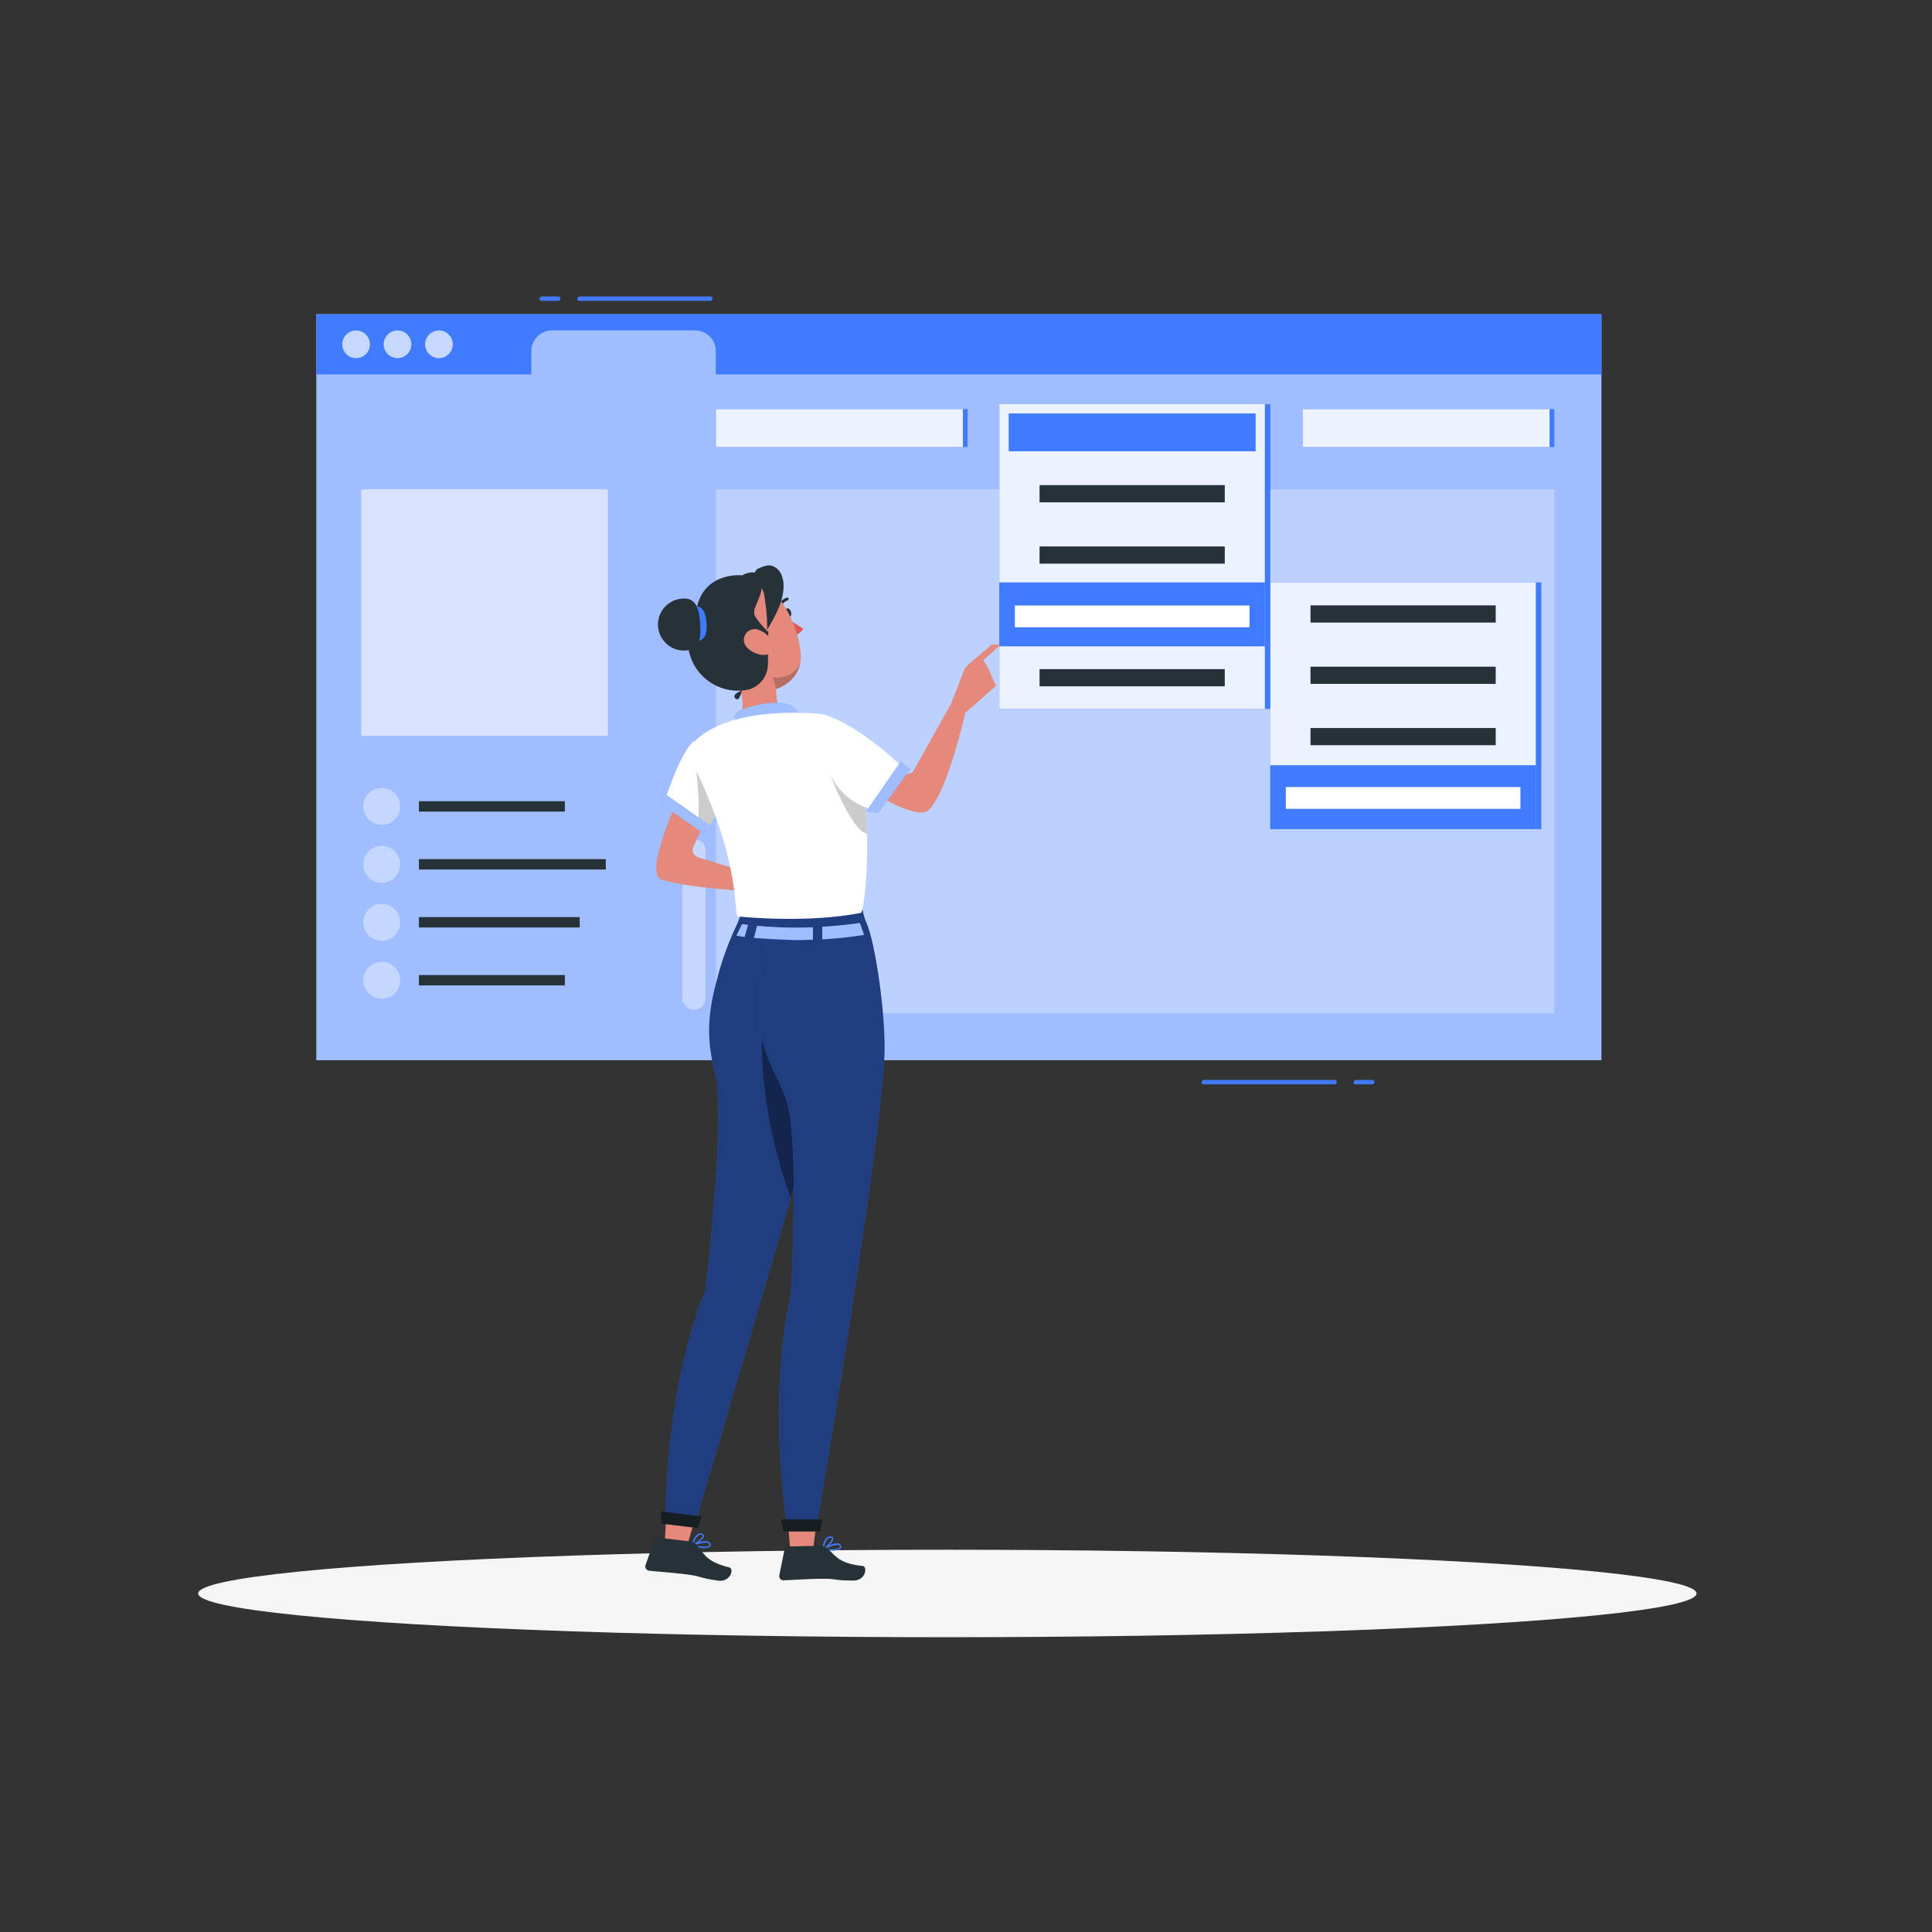 <svg xmlns="http://www.w3.org/2000/svg" viewBox="0 0 500 500">
  <rect x="0" y="0" width="500" height="500" fill="#333333" stroke="none"/>
  <g id="freepik--Shadow--inject-288">
    <ellipse
      id="freepik--path--inject-288"
      cx="245.18"
      cy="412.39"
      rx="193.89"
      ry="11.32"
      style="fill: #f5f5f5"
    />
  </g>
  <g id="freepik--Window--inject-288">
    <rect
      x="81.86"
      y="81.32"
      width="332.59"
      height="193.06"
      style="fill: #407bff"
    />
    <rect
      x="81.86"
      y="81.32"
      width="332.59"
      height="193.06"
      style="fill: #fff; opacity: 0.5"
    />
    <path
      d="M81.86,81.32V96.89H137.5v-6a5.38,5.38,0,0,1,5.38-5.38h37a5.37,5.37,0,0,1,5.37,5.38v6H414.45V81.32Z"
      style="fill: #407bff"
    />
    <path
      d="M95.74,89.1a3.58,3.58,0,1,1-3.57-3.57A3.57,3.57,0,0,1,95.74,89.1Z"
      style="fill: #fff; opacity: 0.7"
    />
    <path
      d="M106.46,89.1a3.58,3.58,0,1,1-3.57-3.57A3.57,3.57,0,0,1,106.46,89.1Z"
      style="fill: #fff; opacity: 0.7"
    />
    <path
      d="M117.18,89.1a3.58,3.58,0,1,1-3.57-3.57A3.57,3.57,0,0,1,117.18,89.1Z"
      style="fill: #fff; opacity: 0.7"
    />
    <rect
      x="185.28"
      y="126.66"
      width="216.98"
      height="135.61"
      style="fill: #fff; opacity: 0.3"
    />
    <rect
      x="93.51"
      y="126.66"
      width="63.79"
      height="63.79"
      style="fill: #fff; opacity: 0.3"
    />
    <rect
      x="93.51"
      y="126.66"
      width="63.79"
      height="63.79"
      style="fill: #fff; opacity: 0.4"
    />
    <rect
      x="108.42"
      y="207.35"
      width="37.76"
      height="2.69"
      style="fill: #263238"
    />
    <rect
      x="337.14"
      y="105.89"
      width="63.91"
      height="9.79"
      style="fill: #407bff"
    />
    <rect
      x="337.14"
      y="105.89"
      width="63.91"
      height="9.79"
      style="fill: #fff; opacity: 0.9"
    />
    <rect
      x="401.04"
      y="105.89"
      width="1.22"
      height="9.79"
      style="fill: #407bff"
    />
    <rect
      x="249.19"
      y="105.89"
      width="1.22"
      height="9.79"
      style="fill: #407bff"
    />
    <rect
      x="185.28"
      y="105.89"
      width="63.91"
      height="9.79"
      style="fill: #407bff"
    />
    <rect
      x="185.28"
      y="105.89"
      width="63.91"
      height="9.79"
      style="fill: #fff; opacity: 0.9"
    />
    <path
      d="M179.61,261.28h0a3,3,0,0,1-3-3v-38.1a3,3,0,0,1,3-3h0a3,3,0,0,1,3,3v38.1A3,3,0,0,1,179.61,261.28Z"
      style="fill: #fff; opacity: 0.4"
    />
    <path
      d="M103.56,208.69a4.77,4.77,0,1,1-4.76-4.77A4.76,4.76,0,0,1,103.56,208.69Z"
      style="fill: #fff; opacity: 0.4"
    />
    <rect
      x="108.42"
      y="222.34"
      width="48.36"
      height="2.69"
      style="fill: #263238"
    />
    <path
      d="M103.56,223.69a4.77,4.77,0,1,1-4.76-4.77A4.77,4.77,0,0,1,103.56,223.69Z"
      style="fill: #fff; opacity: 0.4"
    />
    <rect
      x="108.42"
      y="237.34"
      width="41.61"
      height="2.69"
      style="fill: #263238"
    />
    <path
      d="M103.56,238.69a4.77,4.77,0,1,1-4.76-4.77A4.77,4.77,0,0,1,103.56,238.69Z"
      style="fill: #fff; opacity: 0.4"
    />
    <rect
      x="108.42"
      y="252.34"
      width="37.76"
      height="2.69"
      style="fill: #263238"
    />
    <path
      d="M103.56,253.68a4.77,4.77,0,1,1-4.76-4.76A4.76,4.76,0,0,1,103.56,253.68Z"
      style="fill: #fff; opacity: 0.4"
    />
    <path
      d="M311.47,280.63h33.9c.73,0,.83-1.14.1-1.14h-33.9c-.73,0-.83,1.14-.1,1.14Z"
      style="fill: #407bff"
    />
    <path
      d="M350.83,280.63h4.28c.73,0,.83-1.14.1-1.14h-4.28c-.74,0-.84,1.14-.1,1.14Z"
      style="fill: #407bff"
    />
    <path
      d="M183.88,76.72H150c-.73,0-.84,1.14-.1,1.14h33.9c.73,0,.83-1.14.1-1.14Z"
      style="fill: #407bff"
    />
    <path
      d="M144.52,76.72h-4.28c-.73,0-.83,1.14-.1,1.14h4.28c.74,0,.84-1.14.1-1.14Z"
      style="fill: #407bff"
    />
  </g>
  <g id="freepik--dropdown-menu--inject-288">
    <rect
      x="328.76"
      y="150.73"
      width="68.73"
      height="63.85"
      style="fill: #407bff"
    />
    <rect
      x="328.76"
      y="150.73"
      width="68.73"
      height="63.85"
      style="fill: #fff; opacity: 0.9"
    />
    <rect
      x="397.49"
      y="150.73"
      width="1.4"
      height="63.85"
      transform="translate(796.38 365.31) rotate(180)"
      style="fill: #407bff"
    />
    <rect
      x="328.74"
      y="198.04"
      width="68.77"
      height="16.54"
      style="fill: #407bff"
    />
    <rect
      x="339.16"
      y="156.67"
      width="47.93"
      height="4.45"
      style="fill: #263238"
    />
    <rect
      x="339.16"
      y="172.54"
      width="47.93"
      height="4.45"
      style="fill: #263238"
    />
    <rect
      x="339.16"
      y="188.41"
      width="47.93"
      height="4.45"
      style="fill: #263238"
    />
    <rect
      x="332.77"
      y="203.69"
      width="60.71"
      height="5.64"
      style="fill: #fff"
    />
    <rect
      x="258.64"
      y="104.59"
      width="68.73"
      height="78.87"
      style="fill: #407bff"
    />
    <rect
      x="258.64"
      y="104.59"
      width="68.73"
      height="78.87"
      style="fill: #fff; opacity: 0.9"
    />
    <rect
      x="327.37"
      y="104.59"
      width="1.4"
      height="78.87"
      transform="translate(656.13 288.06) rotate(180)"
      style="fill: #407bff"
    />
    <rect
      x="261.05"
      y="107"
      width="63.91"
      height="9.79"
      style="fill: #407bff"
    />
    <rect
      x="258.6"
      y="150.73"
      width="68.77"
      height="16.54"
      style="fill: #407bff"
    />
    <rect
      x="269.04"
      y="125.55"
      width="47.93"
      height="4.45"
      style="fill: #263238"
    />
    <rect
      x="269.04"
      y="141.42"
      width="47.93"
      height="4.45"
      style="fill: #263238"
    />
    <rect x="262.65" y="156.7" width="60.71" height="5.64" style="fill: #fff" />
    <rect
      x="269.04"
      y="173.17"
      width="47.93"
      height="4.45"
      style="fill: #263238"
    />
  </g>
  <g id="freepik--Character--inject-288">
    <path
      d="M177.85,201.45s-11.71,24.08-6.82,26.06,21.37,3.09,21.37,3.09l7.19,6.88,4.16-2.71-1.05-7-9.45-2-12.62-3.92a2,2,0,0,1-1.2-2.69l6.1-13.38Z"
      style="fill: #e4897b"
    />
    <path
      d="M181.35,192.72a1.34,1.34,0,0,0-2.28-.46c-1.22,1.36-3,4.1-5.1,9.62l-2.13,5.69,10.86,7.48,4.09-6.23Z"
      style="fill: #fff"
    />
    <path
      d="M180.17,199.4l1.19-1.53,2.33,1.76,3.1,9.19-4.09,6.23-2.08-1.43C181.26,207.75,180.17,199.4,180.17,199.4Z"
      style="opacity: 0.2"
    />
    <polygon
      points="184.27 214.03 171.84 205.28 170.94 207.97 182.68 216.12 184.27 214.03"
      style="fill: #407bff"
    />
    <polygon
      points="184.27 214.03 171.84 205.28 170.94 207.97 182.68 216.12 184.27 214.03"
      style="fill: #fff; opacity: 0.5"
    />
    <polygon
      points="183.55 380.58 177.82 400.06 172 399.72 173.23 378.58 183.55 380.58"
      style="fill: #e4897b"
    />
    <path
      d="M213.69,236.38s7.07,14.21.27,40.34-34,117.17-34,117.17l-7.66-.92s-.48-32.67,10.29-59c0,0,5.17-44.82,2.65-55.36-1.76-7.36-2.83-13.52.21-24.67a77.35,77.35,0,0,1,4.9-13.88c2-4,1.41-5.51,1.41-5.51Z"
      style="fill: #407bff"
    />
    <path
      d="M213.69,236.38s7.07,14.21.27,40.34-34,117.17-34,117.17l-7.66-.92s-.48-32.67,10.29-59c0,0,5.17-44.82,2.65-55.36-1.76-7.36-2.83-13.52.21-24.67a77.35,77.35,0,0,1,4.9-13.88c2-4,1.41-5.51,1.41-5.51Z"
      style="opacity: 0.5"
    />
    <path
      d="M204.64,310c-9.82-27.3-7.12-47.11-7.12-47.11l6.15-.8,4.8,8.54,3.36,14C209.92,291.58,207.42,300.39,204.64,310Z"
      style="opacity: 0.4"
    />
    <path
      d="M179.16,400.08a.19.19,0,0,1-.13-.17.17.17,0,0,1,.11-.18c.13-.05,3-1.26,4.22-.75a.94.94,0,0,1,.52.5.68.68,0,0,1-.08.79,3.31,3.31,0,0,1-2.32.31A13.88,13.88,0,0,1,179.16,400.08Zm.62-.18c1.4.35,3.34.58,3.75.12.06-.06.12-.16,0-.4a.48.48,0,0,0-.32-.3,2.14,2.14,0,0,0-.34-.09A8.66,8.66,0,0,0,179.78,399.9Z"
      style="fill: #407bff"
    />
    <path
      d="M179.06,400.05a.18.18,0,0,1-.06-.17c0-.09.48-2.14,1.55-2.82a1.39,1.39,0,0,1,1-.19c.49.11.62.38.61.59.06.89-2,2.32-3,2.62h-.07A.15.15,0,0,1,179.06,400.05Zm2.38-2.85a1,1,0,0,0-.66.15,4.26,4.26,0,0,0-1.3,2.23c1-.45,2.38-1.6,2.4-2.13,0-.05,0-.18-.34-.25Z"
      style="fill: #407bff"
    />
    <path
      d="M178.5,398.91l-8.36-1a.68.68,0,0,0-.73.44L167.08,405a1.12,1.12,0,0,0,.68,1.44.86.86,0,0,0,.23.06c3,.31,5.72.47,9.48.93,4.43.54,3.24.93,8.44,1.64,3.14.42,4.15-3.08,2.84-3.42-6-1.5-6.41-3.42-8.5-5.88A2.7,2.7,0,0,0,178.5,398.91Z"
      style="fill: #263238"
    />
    <polygon
      points="181.66 392.47 171.05 391.14 171.21 394.3 180.57 395.46 181.66 392.47"
      style="fill: #263238"
    />
    <polygon
      points="181.66 392.47 171.05 391.14 171.21 394.3 180.57 395.46 181.66 392.47"
      style="opacity: 0.4"
    />
    <polygon
      points="212.89 381.9 210.39 401.31 204.51 401.31 203 382.26 212.89 381.9"
      style="fill: #e4897b"
    />
    <path
      d="M223,234.2a18.33,18.33,0,0,0,1.42,5.09c2.39,6.07,5,25.16,4.42,34.82-1.49,27-17.46,120.74-17.46,120.74H203.7s-5.29-31.91,1-60c0,0,2.21-39.58-1.08-49.9-2.3-7.18-8.78-14.13-7.12-29.31s5.69-20.37,5.69-20.37Z"
      style="fill: #407bff"
    />
    <path
      d="M223,234.2a18.33,18.33,0,0,0,1.42,5.09c2.39,6.07,5,25.16,4.42,34.82-1.49,27-17.46,120.74-17.46,120.74H203.7s-5.29-31.91,1-60c0,0,2.21-39.58-1.08-49.9-2.3-7.18-8.78-14.13-7.12-29.31s5.69-20.37,5.69-20.37Z"
      style="opacity: 0.5"
    />
    <path d="M190.58,242.15l1.47-3,1.54.21-.89,3.12Z" style="fill: #407bff" />
    <path
      d="M212.8,239.85c4.17-.25,7.56-.68,9.73-1l1.08,3.09a105.77,105.77,0,0,1-10.81,1.17Z"
      style="fill: #407bff"
    />
    <path
      d="M195.93,239.59a106.44,106.44,0,0,0,14.46.39v3.23c-1.4,0-2.86.09-4.38.09a104.81,104.81,0,0,1-10.88-.56Z"
      style="fill: #407bff"
    />
    <g style="opacity: 0.5">
      <path d="M190.58,242.15l1.47-3,1.54.21-.89,3.12Z" style="fill: #fff" />
      <path
        d="M212.8,239.85c4.17-.25,7.56-.68,9.73-1l1.08,3.09a105.77,105.77,0,0,1-10.81,1.17Z"
        style="fill: #fff"
      />
      <path
        d="M195.13,242.74l.8-3.15a106.44,106.44,0,0,0,14.46.39v3.23c-1.4,0-2.86.09-4.38.09"
        style="fill: #fff"
      />
    </g>
    <path
      d="M213,401.13a.17.17,0,0,1-.15-.15.18.18,0,0,1,.08-.19c.12-.07,2.78-1.66,4.08-1.33a1,1,0,0,1,.58.42.69.69,0,0,1,0,.8,3.3,3.3,0,0,1-2.26.63A13.33,13.33,0,0,1,213,401.13Zm.59-.25c1.44.15,3.38.1,3.73-.41,0-.06.1-.17,0-.4a.51.51,0,0,0-.37-.25,1.34,1.34,0,0,0-.35,0A8.53,8.53,0,0,0,213.57,400.88Z"
      style="fill: #407bff"
    />
    <path
      d="M212.88,401.12a.15.15,0,0,1-.08-.16c0-.1.17-2.18,1.14-3a1.38,1.38,0,0,1,1-.33c.51,0,.67.29.69.5.18.87-1.64,2.57-2.56,3a.09.09,0,0,1-.07,0A.2.2,0,0,1,212.88,401.12Zm2-3.15a.92.92,0,0,0-.63.24,4.27,4.27,0,0,0-1,2.38c.94-.58,2.14-1.91,2.08-2.43,0-.05,0-.18-.37-.2Z"
      style="fill: #407bff"
    />
    <path
      d="M212.17,400.06l-8.43.16a.66.66,0,0,0-.65.54l-1.4,6.89a1.12,1.12,0,0,0,.87,1.33l.24,0c3-.11,5.74-.33,9.52-.39,4.46-.08,3.34.47,8.59.45,3.16,0,3.67-3.62,2.33-3.77-6.15-.66-6.82-2.5-9.23-4.66A2.77,2.77,0,0,0,212.17,400.06Z"
      style="fill: #263238"
    />
    <path
      d="M203.25,158.78c-.18-.61,0-1.21.41-1.32s.87.29,1.05.91,0,1.21-.41,1.32S203.42,159.4,203.25,158.78Z"
      style="fill: #263238"
    />
    <path
      d="M203.18,159.72l4.72,3a4.22,4.22,0,0,1-3.26,1.91Z"
      style="fill: #de5753"
    />
    <path
      d="M201.75,157.64a.39.39,0,0,0,.25-.25,3,3,0,0,1,1.84-2,.37.37,0,0,0,.25-.46.38.38,0,0,0-.46-.27,3.76,3.76,0,0,0-2.35,2.5.37.37,0,0,0,.22.47h0A.3.3,0,0,0,201.75,157.64Z"
      style="fill: #263238"
    />
    <path
      d="M182.12,165.5c3.16,7.47,4.34,10.7,9.58,13.26,7.31,1.91,16.39-1.67,15.51-9.95-.78-7.44-5.81-18.38-14.38-18.82a11.07,11.07,0,0,0-10.71,15.51Z"
      style="fill: #e4897b"
    />
    <path
      d="M199.53,175.25s5.43,1.1,7.58-3.64c-.73,3.81-3.9,6.23-7.71,7.19l-1.31-.92.71-1.93Z"
      style="opacity: 0.2"
    />
    <path
      d="M189.65,187.65s4.7-2.3,1.31-11.26c0,0,3.75-3.72,7.65-2.14s.62,9.83,5.21,11.1C203.82,185.35,201.43,188.66,189.65,187.65Z"
      style="fill: #e4897b"
    />
    <path
      d="M198.83,163.58a25.94,25.94,0,0,1-3.25-3.83c-1.59-2.29,2.12-4.95,1.49-9.19s-5-1.66-5-1.66-10.6-1.2-12,9.81a13,13,0,0,0,13.21,19.84l.7-.16a6.89,6.89,0,0,0,4.76-6.54Z"
      style="fill: #263238"
    />
    <path
      d="M192,178.7s-2.78.93-1.7,2.05S192,178.7,192,178.7Z"
      style="fill: #263238"
    />
    <path
      d="M182.84,161.22c-.17-2.51-.82-4.51-3.33-4.34s-2.66,2.24-2.49,4.75.62,4.52,3.13,4.34S183,163.73,182.84,161.22Z"
      style="fill: #407bff"
    />
    <path
      d="M196.59,163.1a6.19,6.19,0,0,1,3.41,3.35c.84,2-.91,3.33-3,3-1.86-.29-4.52-1.71-4.49-3.87A2.82,2.82,0,0,1,196.59,163.1Z"
      style="fill: #e4897b"
    />
    <path
      d="M170.3,162.1a6.75,6.75,0,0,0,7.2,6.25c3.72-.26,3.94-3.3,3.68-7s-.91-6.69-4.62-6.43A6.75,6.75,0,0,0,170.3,162.1Z"
      style="fill: #263238"
    />
    <path
      d="M195.85,147.34c-.7,1-1.4,2.45-.64,3.46.43.58,1.21.78,1.73,1.29a3.78,3.78,0,0,1,.88,2.19,54.09,54.09,0,0,1,.74,8.71c2-3.46,4.14-7.12,4.22-11.13a7.12,7.12,0,0,0-.71-3.47,3.89,3.89,0,0,0-2.77-2.06C198.12,146.17,195.85,147.34,195.85,147.34Z"
      style="fill: #263238"
    />
    <path
      d="M206.81,185.82s.46-5.72-10.62-3.41-3.64,5.49-3.64,5.49Z"
      style="fill: #407bff"
    />
    <path
      d="M206.81,185.82s.46-5.72-10.62-3.41-3.64,5.49-3.64,5.49Z"
      style="fill: #fff; opacity: 0.5"
    />
    <path
      d="M222.81,236.25c-12.4,2.41-26.62,1.42-31.83.93-1.18-.12,1-14-11.52-39.15a5.78,5.78,0,0,1,1.29-7.09c8.52-7.05,24-6.78,31.1-6.21a8.07,8.07,0,0,1,6.18,3.62,38.93,38.93,0,0,1,4.91,13.6,89.13,89.13,0,0,1,1.43,13.83C224.7,226.76,223.37,236.14,222.81,236.25Z"
      style="fill: #fff"
    />
    <path
      d="M224.37,215.78c-4-.76-9.62-15.51-9.62-15.51l8.19,1.68A89.13,89.13,0,0,1,224.37,215.78Z"
      style="opacity: 0.2"
    />
    <path
      d="M222,192.39l11.9,7.59a1.85,1.85,0,0,0,2.62-.66L246.18,182l3.5-9,1-1.09,6-5.08h2.3l-4.46,4,1.24,2.12,2,4.55-7.95,7s-4.62,20.77-9.57,25.2c-3.93,3.52-23.71-10.46-23.71-10.46Z"
      style="fill: #e4897b"
    />
    <path
      d="M213.79,185.15c3.09.94,9.89,4,20.55,14.06l-7.84,10.5a17.05,17.05,0,0,1-11.75-9.44,30.88,30.88,0,0,1-3-13.63A1.58,1.58,0,0,1,213.79,185.15Z"
      style="fill: #fff"
    />
    <polygon
      points="233.11 197.07 224.24 209.88 227.21 210.5 235.58 199.07 233.11 197.07"
      style="fill: #407bff"
    />
    <polygon
      points="233.11 197.07 224.24 209.88 227.21 210.5 235.58 199.07 233.11 197.07"
      style="fill: #fff; opacity: 0.5"
    />
    <polygon
      points="212.89 393.22 202.19 393.22 202.78 396.33 212.22 396.33 212.89 393.22"
      style="fill: #263238"
    />
    <polygon
      points="212.89 393.22 202.19 393.22 202.78 396.33 212.22 396.33 212.89 393.22"
      style="opacity: 0.4"
    />
  </g>
</svg>
